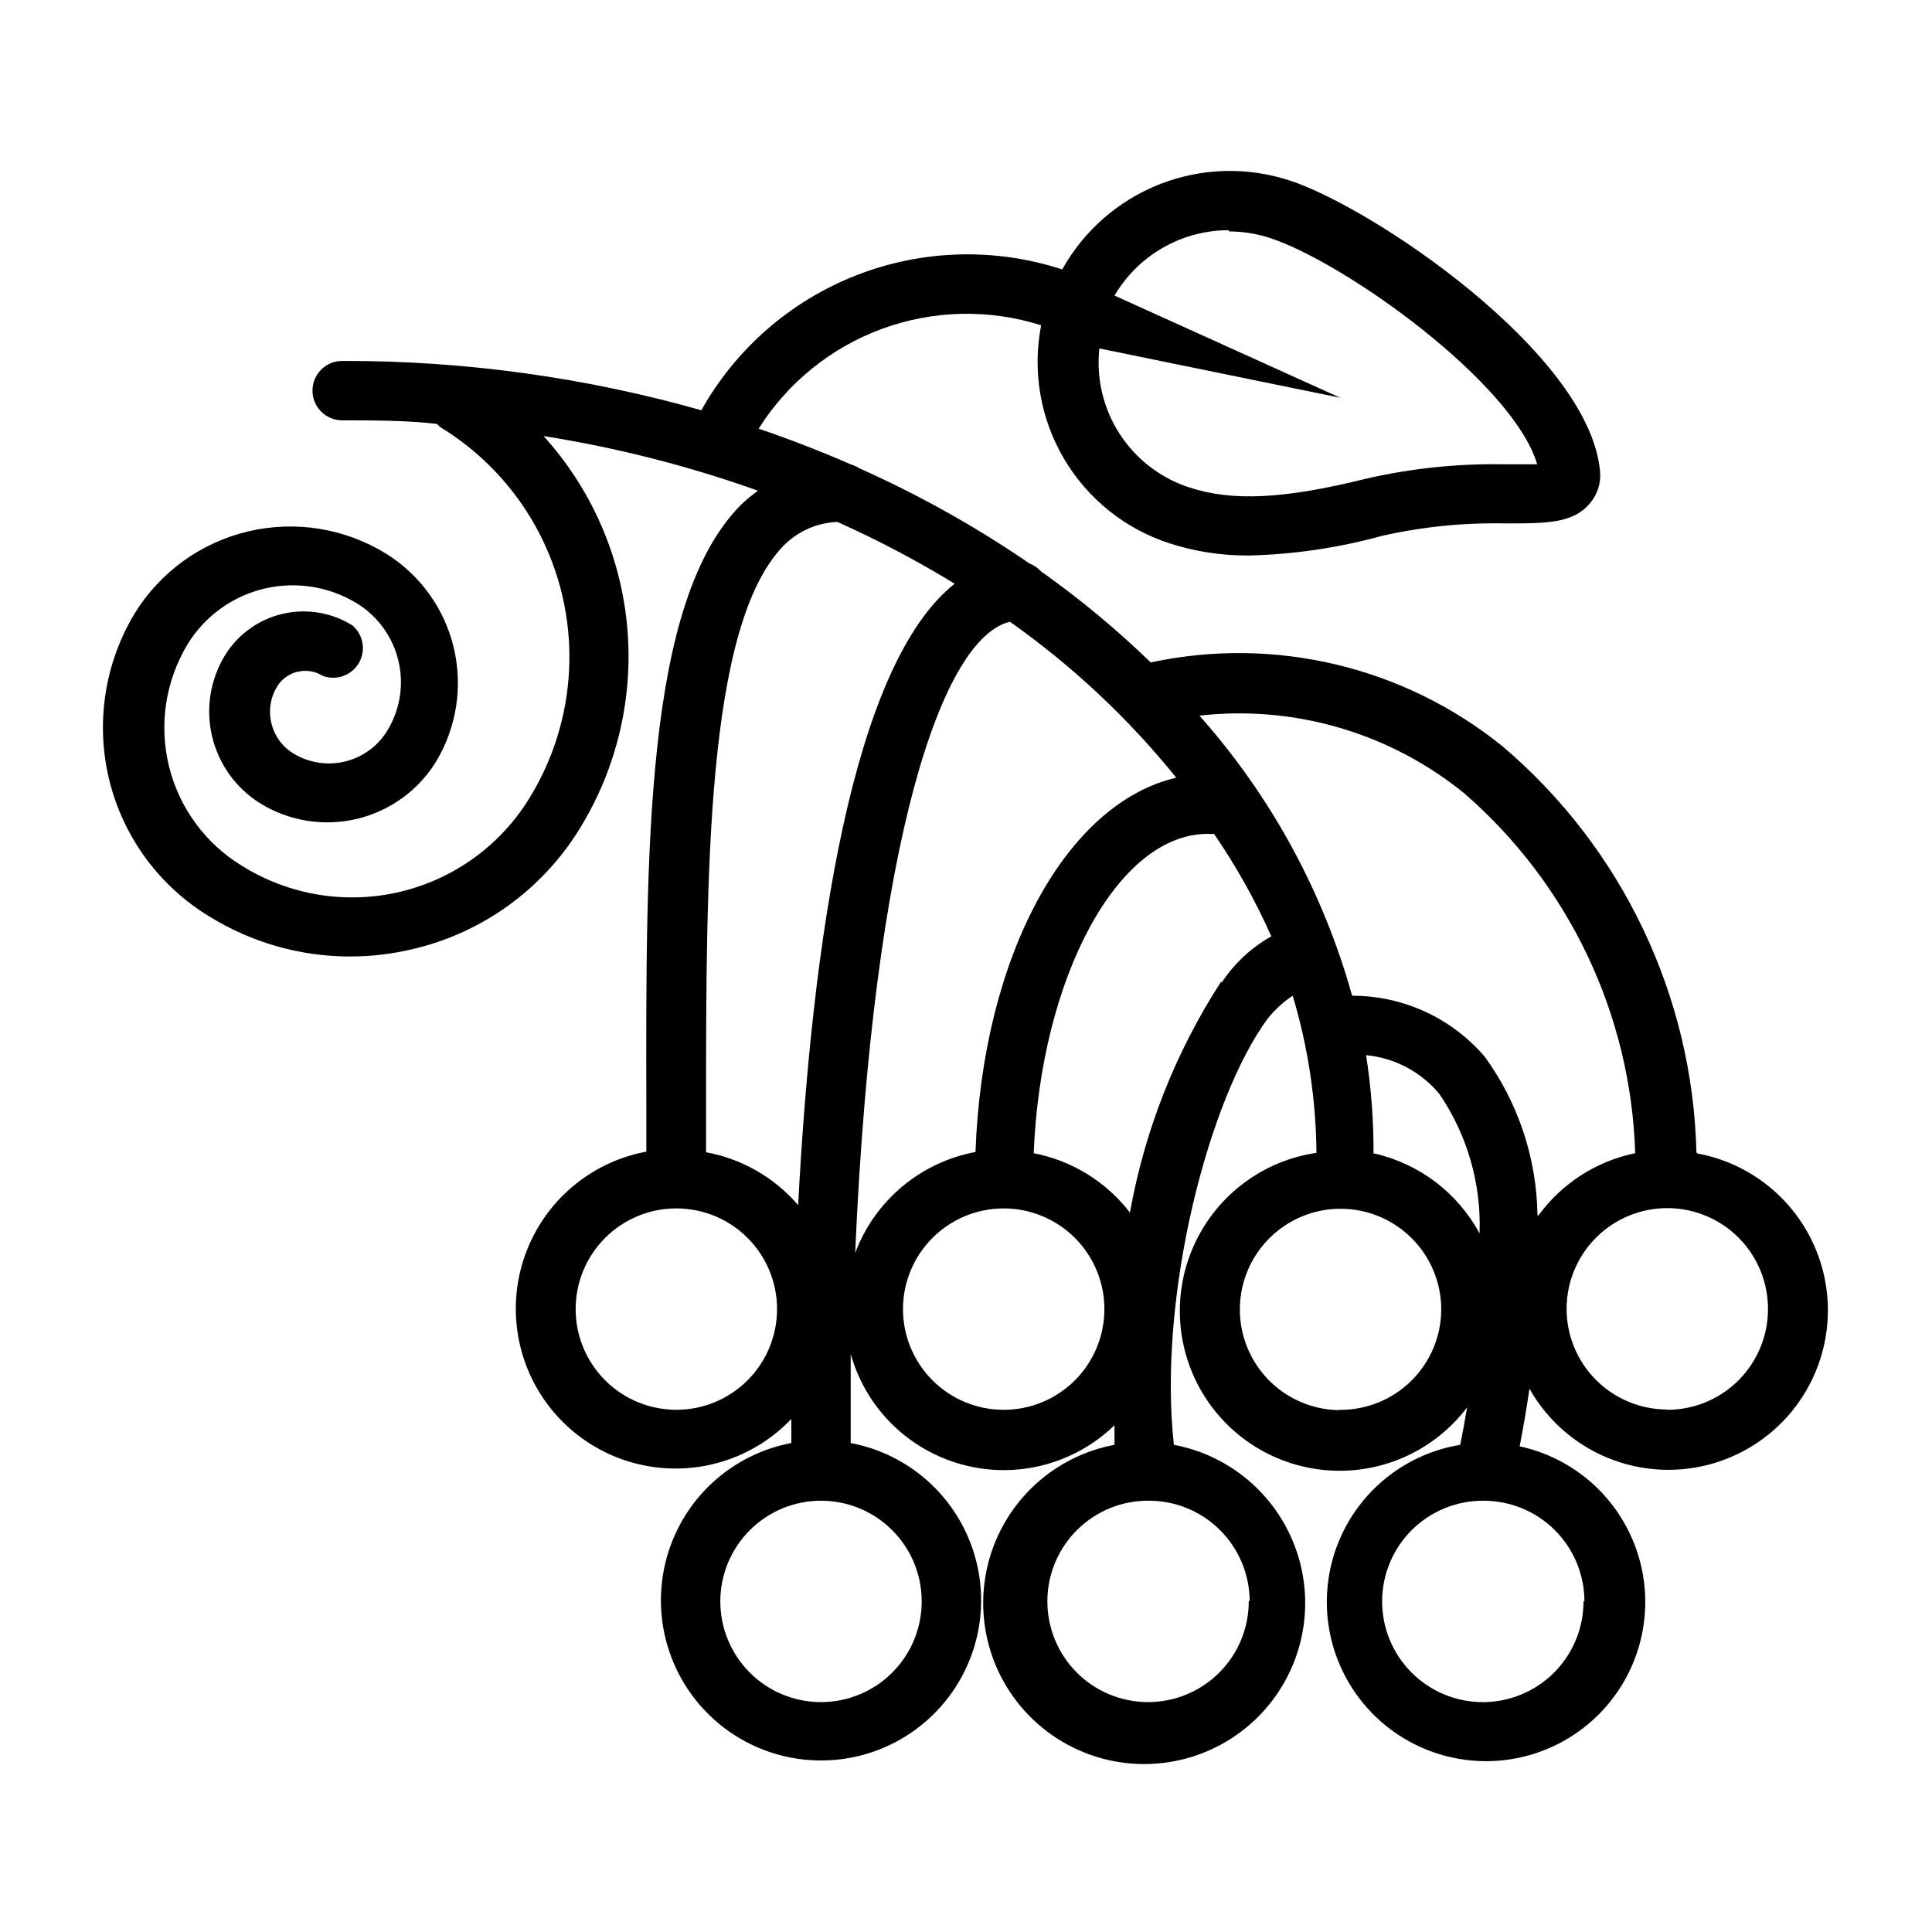 <?xml version="1.0" encoding="UTF-8"?>
<!-- Uploaded to: ICON Repo, www.svgrepo.com, Generator: ICON Repo Mixer Tools -->
<svg fill="#000000" width="800px" height="800px" version="1.1" viewBox="144 144 512 512" xmlns="http://www.w3.org/2000/svg">
 <path d="m593.57 449.36c-1.012-41.52-19.68-80.633-51.324-107.53-26.125-21.148-60.422-29.34-93.285-22.277-9.078-8.789-18.812-16.867-29.125-24.168-0.824-0.906-1.848-1.605-2.992-2.047-14.262-9.777-29.387-18.234-45.184-25.27-0.633-0.41-1.324-0.73-2.047-0.945-7.926-3.465-16.113-6.641-24.562-9.523 7.688-12.207 19.207-21.52 32.758-26.477 13.547-4.957 28.355-5.281 42.105-0.918-2.371 12.121-0.223 24.695 6.043 35.34 6.266 10.648 16.215 18.629 27.965 22.441 6.84 2.207 13.988 3.297 21.176 3.227 11.871-0.301 23.66-2.047 35.109-5.195 10.766-2.434 21.789-3.543 32.824-3.305 10.629 0 17.711 0 22.121-5.117 2.215-2.465 3.25-5.769 2.836-9.055-3.148-31.016-60.062-69.512-82.34-76.754l-0.004 0.004c-11.207-3.644-23.332-3.281-34.301 1.027-10.973 4.309-20.105 12.293-25.84 22.586-17.797-5.816-37.062-5.277-54.504 1.527-17.445 6.805-31.984 19.453-41.141 35.789-30.961-8.762-62.996-13.16-95.172-13.07-4.348 0-7.875 3.523-7.875 7.871s3.527 7.875 7.875 7.875c8.5 0 16.848 0 25.113 0.945h-0.004c0.312 0.344 0.656 0.66 1.023 0.941 16.121 9.871 27.664 25.738 32.094 44.117 4.426 18.379 1.379 37.762-8.477 53.891-7.641 12.598-20.008 21.613-34.34 25.031-14.332 3.418-29.438 0.949-41.941-6.848-9.703-5.891-16.672-15.391-19.375-26.418-2.703-11.027-0.914-22.676 4.969-32.387 4.543-7.379 11.828-12.656 20.258-14.664 8.43-2.008 17.312-0.582 24.691 3.961 5.516 3.441 9.441 8.93 10.914 15.258 1.477 6.332 0.383 12.988-3.039 18.512-2.523 4.078-6.555 6.988-11.219 8.094-4.664 1.105-9.574 0.32-13.66-2.188-6.047-3.731-7.949-11.645-4.25-17.715 1.219-1.973 3.176-3.383 5.434-3.914 2.262-0.531 4.641-0.145 6.613 1.082 3.59 1.371 7.644-0.051 9.594-3.363 1.949-3.312 1.219-7.547-1.723-10.02-5.516-3.422-12.16-4.512-18.477-3.035-6.316 1.477-11.789 5.398-15.215 10.906-3.969 6.465-5.207 14.238-3.453 21.617 1.758 7.375 6.367 13.758 12.82 17.742 7.641 4.691 16.836 6.156 25.559 4.074 8.719-2.082 16.262-7.539 20.965-15.172 5.469-9.082 7.148-19.953 4.676-30.262-2.477-10.309-8.906-19.234-17.902-24.844-10.922-6.738-24.07-8.863-36.555-5.91-12.488 2.953-23.293 10.742-30.043 21.656-8.043 13.297-10.473 29.246-6.754 44.336 3.723 15.09 13.289 28.082 26.594 36.113 11.168 6.891 24.031 10.543 37.156 10.551 5.617 0 11.219-0.66 16.688-1.969 18.422-4.316 34.352-15.828 44.242-31.961 9.871-16.035 14.27-34.844 12.539-53.598-1.734-18.75-9.504-36.434-22.145-50.391 19.352 3.055 38.379 7.902 56.836 14.484-1.586 1.121-3.086 2.356-4.488 3.699-25.504 25.586-25.27 91.078-25.113 160.43v11.02h0.004c-13.32 2.481-24.648 11.18-30.477 23.406-5.832 12.23-5.461 26.508 0.996 38.418 6.457 11.906 18.223 20.008 31.648 21.793 13.43 1.785 26.902-2.961 36.246-12.77v6.375c-13.973 2.641-25.695 12.102-31.223 25.203-5.527 13.102-4.121 28.102 3.738 39.949 7.863 11.852 21.137 18.973 35.355 18.973 14.223 0 27.496-7.121 35.355-18.973 7.863-11.848 9.266-26.848 3.738-39.949-5.527-13.102-17.246-22.562-31.223-25.203v-23.617 0.004c3.996 14.309 15.234 25.457 29.578 29.332 14.344 3.879 29.668-0.09 40.328-10.441v5.195c-14.059 2.641-25.859 12.148-31.43 25.324-5.566 13.176-4.164 28.266 3.738 40.188 7.906 11.922 21.258 19.09 35.562 19.09 14.305 0 27.656-7.168 35.562-19.09 7.902-11.922 9.309-27.012 3.738-40.188s-17.371-22.684-31.43-25.324c-4.328-39.359 9.211-91.789 24.875-112.96v0.004c1.879-2.352 4.109-4.394 6.613-6.062 4.055 13.516 6.176 27.535 6.297 41.641-13.965 2.047-25.992 10.918-32.074 23.656-6.082 12.734-5.418 27.664 1.766 39.812 7.188 12.148 19.953 19.918 34.047 20.719 14.09 0.805 27.656-5.469 36.176-16.723-0.523 3.203-1.129 6.508-1.812 9.918-13.949 2.293-25.824 11.414-31.629 24.301-5.809 12.887-4.781 27.824 2.742 39.793 7.523 11.965 20.539 19.371 34.668 19.727 14.133 0.352 27.5-6.394 35.613-17.969 8.109-11.578 9.887-26.445 4.727-39.609-5.156-13.16-16.559-22.863-30.375-25.848 1.023-5.273 1.891-10.391 2.598-15.273 7.102 12.59 20.145 20.676 34.578 21.441s28.258-5.898 36.652-17.664c8.391-11.766 10.191-27.004 4.773-40.402-5.422-13.398-17.312-23.102-31.527-25.719zm-123.91-244.03c3.691 0 7.359 0.586 10.867 1.73 19.996 6.535 64.473 38.414 70.848 59.984h-8.738c-12.258-0.223-24.496 1.047-36.449 3.781-21.883 5.434-35.66 6.141-47.23 2.281-7.543-2.508-14.004-7.523-18.301-14.211-4.297-6.691-6.172-14.648-5.316-22.551l63.844 13.066-59.828-27.078c6.312-10.742 17.848-17.332 30.305-17.32zm-146.42 312.28c-7.078 0-13.863-2.809-18.871-7.816-5.004-5.004-7.816-11.793-7.816-18.867 0-7.078 2.812-13.867 7.816-18.871 5.008-5.004 11.793-7.816 18.871-7.816s13.867 2.812 18.871 7.816c5.004 5.004 7.816 11.793 7.816 18.871 0 7.074-2.812 13.863-7.816 18.867-5.004 5.008-11.793 7.816-18.871 7.816zm7.871-68.25v-11.098c0-62.977 0-128.39 20.469-149.57 3.785-3.879 8.91-6.164 14.328-6.375 10.703 4.785 21.09 10.254 31.094 16.375-27.316 21.57-37.863 95.566-41.484 164.68v-0.004c-6.293-7.324-14.906-12.27-24.406-14.012zm57.152 118.95c0.02 7.082-2.773 13.883-7.769 18.902-4.996 5.023-11.781 7.852-18.863 7.863-7.082 0.016-13.879-2.785-18.895-7.789-5.016-5-7.84-11.789-7.844-18.871-0.008-7.082 2.801-13.875 7.805-18.887 5.008-5.008 11.797-7.824 18.879-7.824 7.066 0 13.84 2.801 18.844 7.789 5 4.988 7.824 11.754 7.844 18.816zm-17.633-92.258c4.801-110.21 23.145-163.03 41.012-167.28 16.535 11.672 31.371 25.578 44.086 41.328-29.207 6.769-51.324 47.23-53.215 99.188h-0.004c-14.578 2.723-26.672 12.875-31.879 26.766zm39.359 41.562c-7.078 0-13.867-2.809-18.871-7.816-5.004-5.004-7.816-11.793-7.816-18.867 0-7.078 2.812-13.867 7.816-18.871 5.004-5.004 11.793-7.816 18.871-7.816s13.863 2.812 18.871 7.816c5.004 5.004 7.816 11.793 7.816 18.871 0 7.035-2.781 13.789-7.734 18.785-4.953 5-11.68 7.836-18.719 7.898zm64.945 50.695c0.02 7.102-2.789 13.918-7.809 18.941-5.019 5.023-11.832 7.836-18.934 7.824-7.098-0.016-13.902-2.859-18.898-7.902-5-5.043-7.781-11.867-7.731-18.969 0.047-7.102 2.922-13.887 7.992-18.863 5.066-4.973 11.906-7.723 19.008-7.637 7.051 0.02 13.805 2.832 18.789 7.816s7.797 11.742 7.816 18.789zm-7.398-164.05-0.004 0.004c-12.008 18.559-20.195 39.324-24.086 61.086-6.293-8.188-15.367-13.785-25.508-15.742 1.891-46.523 22.199-84.625 46.129-84.625h0.004c0.547 0.059 1.102 0.059 1.652 0 5.883 8.566 10.969 17.66 15.191 27.156-5.254 2.953-9.73 7.106-13.066 12.125zm31.094 113.44c-7.039-0.164-13.73-3.106-18.609-8.18-4.879-5.078-7.555-11.875-7.445-18.914 0.109-7.039 2.996-13.75 8.035-18.672 5.035-4.922 11.812-7.652 18.852-7.598 7.043 0.055 13.777 2.891 18.734 7.887 4.961 4.996 7.746 11.75 7.746 18.793-0.02 7.117-2.883 13.934-7.953 18.93-5.07 4.996-11.93 7.762-19.047 7.676zm9.367-67.938v0.004c0.043-8.75-0.617-17.492-1.969-26.137 7.594 0.723 14.586 4.434 19.445 10.312 7.387 10.859 11.113 23.797 10.625 36.922-5.801-10.746-15.961-18.465-27.867-21.176zm55.656 118.63-0.004 0.004c0 7.09-2.82 13.891-7.844 18.895-5.019 5.008-11.828 7.809-18.922 7.789-7.09-0.02-13.879-2.863-18.871-7.902-4.992-5.035-7.777-11.852-7.734-18.941 0.043-7.09 2.906-13.875 7.957-18.852 5.051-4.977 11.875-7.738 18.965-7.676 7.066 0 13.84 2.801 18.844 7.789 5 4.988 7.824 11.754 7.844 18.816zm-12.203-102.34c-0.215-15.086-5.082-29.738-13.934-41.957-8.781-10.309-21.648-16.238-35.188-16.215-7.664-27.5-21.504-52.891-40.465-74.234 25.227-2.84 50.535 4.594 70.219 20.625 27.719 24.078 44.125 58.633 45.266 95.332-10.312 2.129-19.461 8.02-25.664 16.531zm34.242 51.484c-7.078-0.043-13.848-2.894-18.824-7.926-4.973-5.035-7.746-11.84-7.703-18.918s2.894-13.848 7.926-18.824c5.035-4.973 11.84-7.746 18.918-7.703s13.848 2.894 18.824 7.926c4.973 5.035 7.746 11.84 7.703 18.918-0.02 7.062-2.84 13.832-7.844 18.816-5.004 4.988-11.777 7.789-18.844 7.789z"/>
</svg>